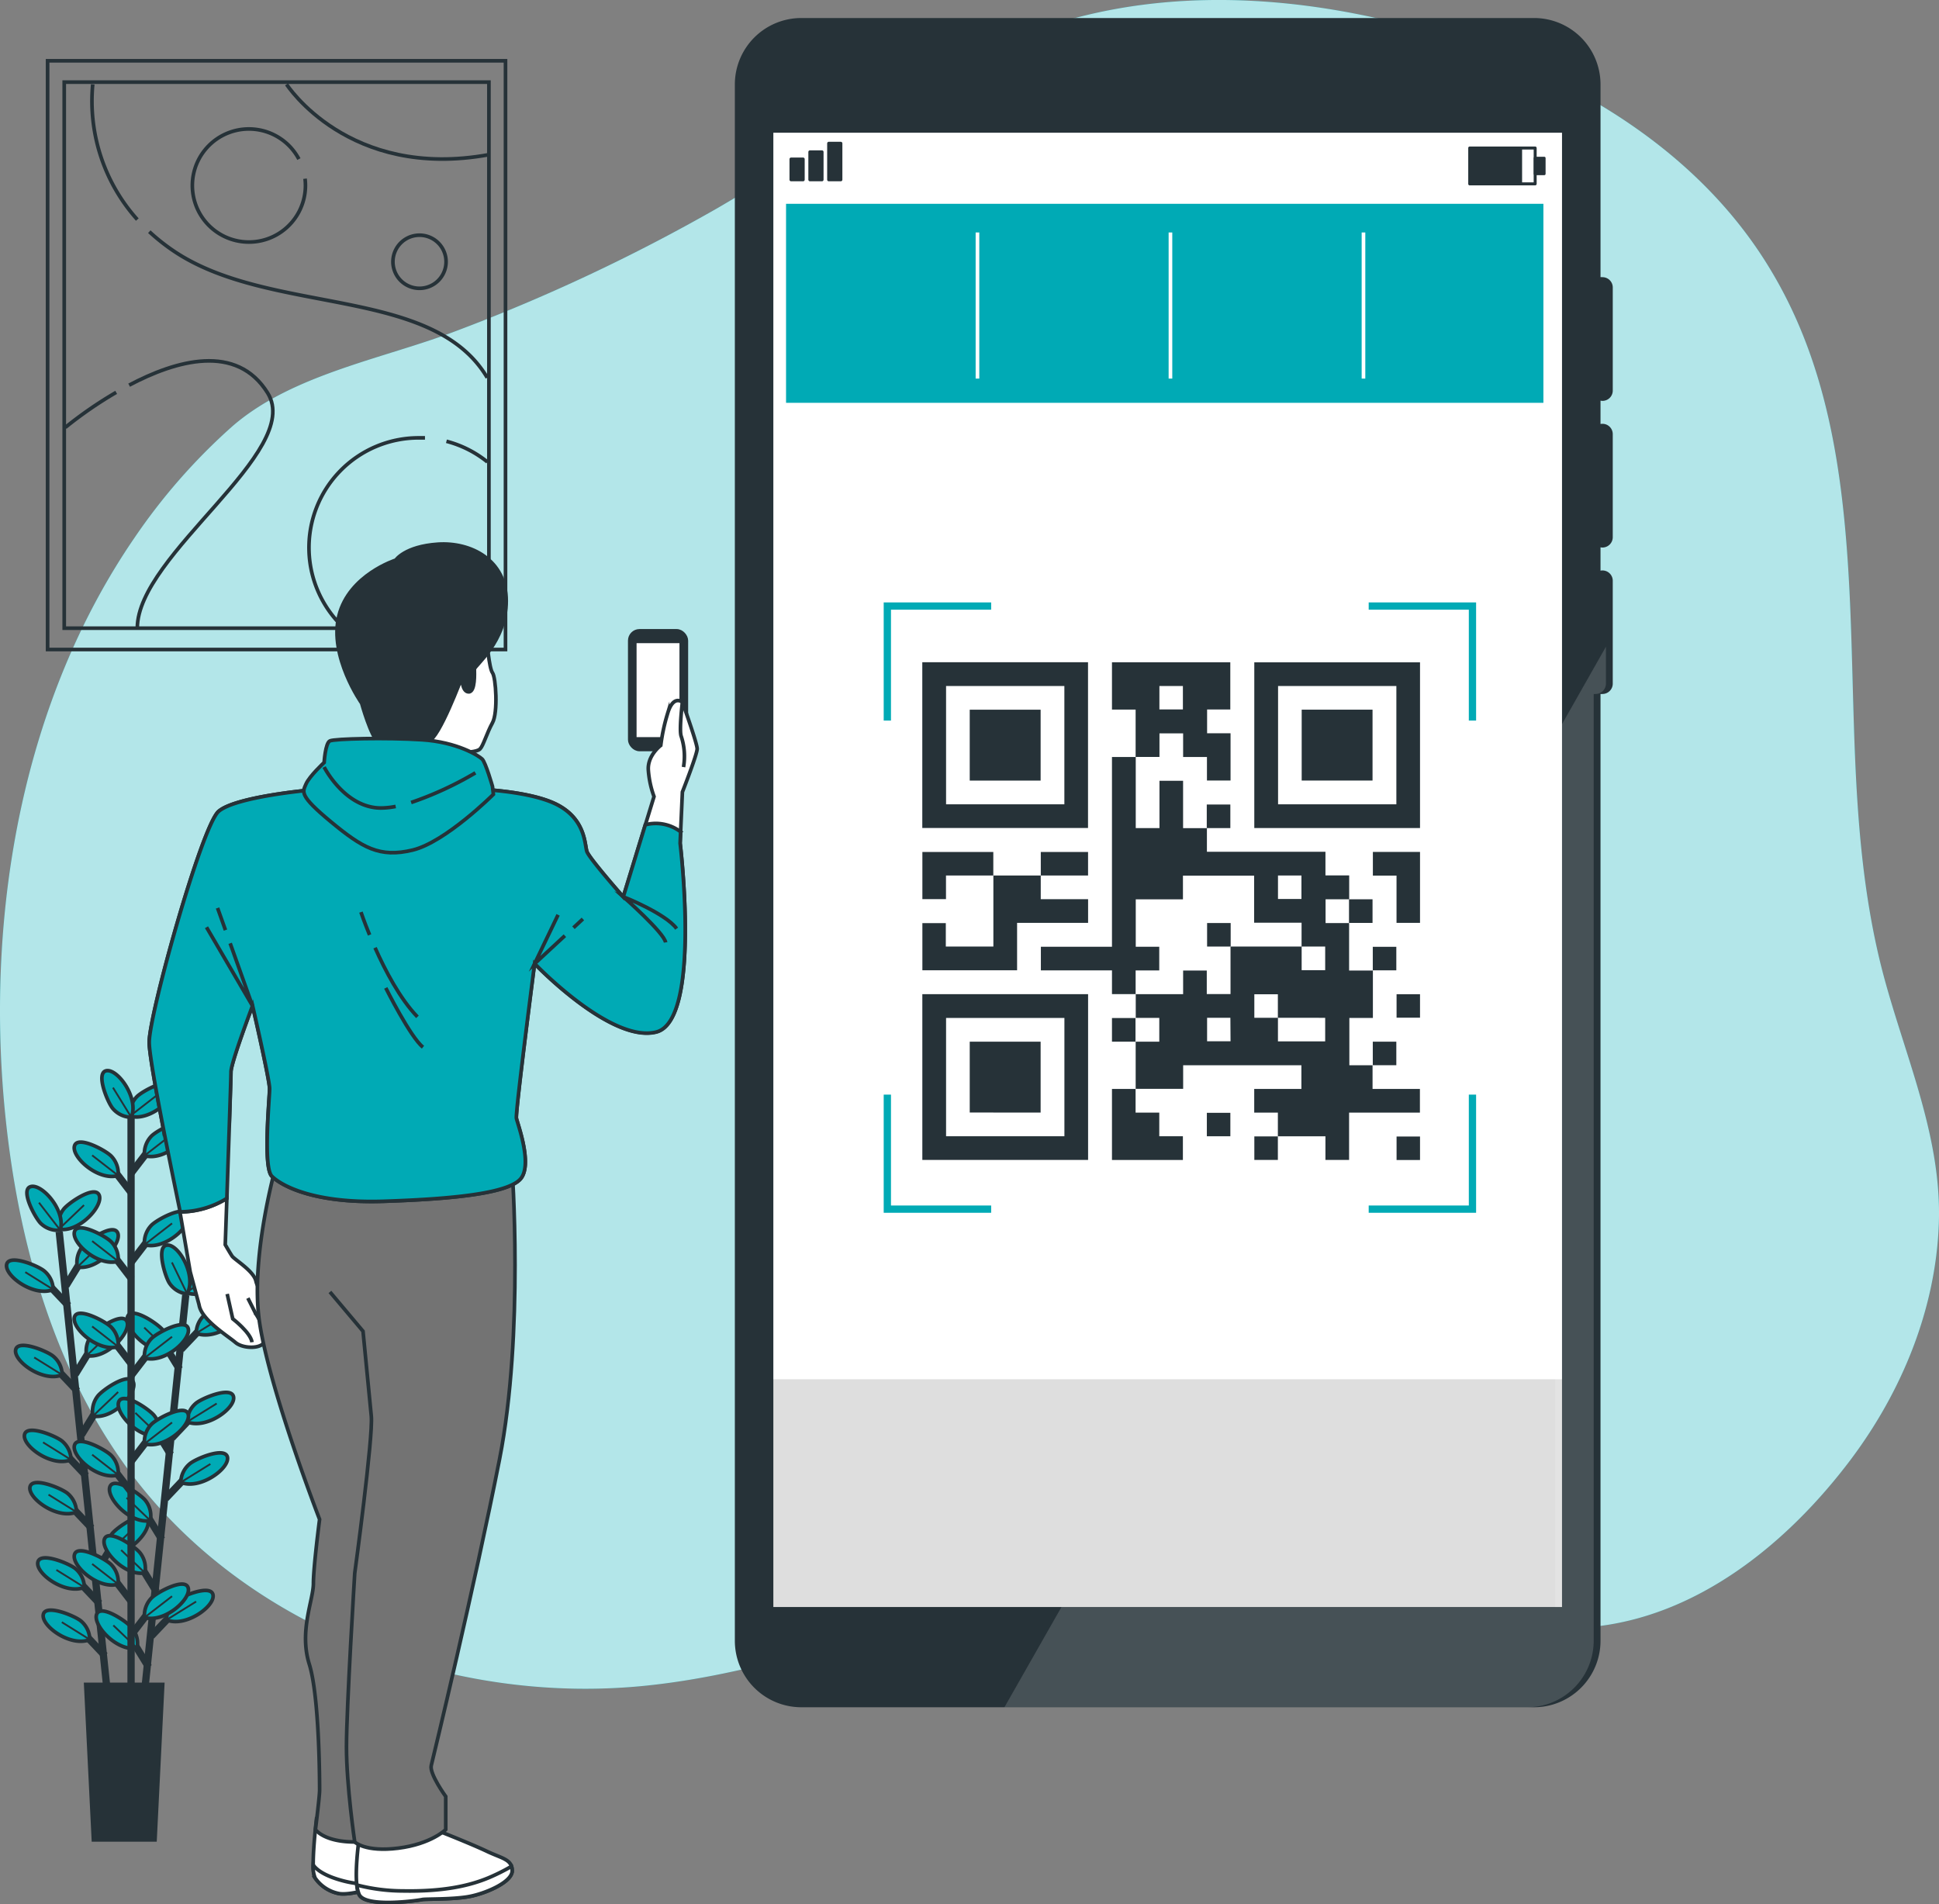 <svg xmlns="http://www.w3.org/2000/svg" width="532.825" height="523.315" viewBox="0 0 532.825 523.315"><rect x="0" y="0" width="532.825" height="523.315" fill="#808080" stroke="none"/><g transform="translate(-14.151 -19.132)"><g transform="translate(14.151 19.132)"><path d="M520.02,153.687c-2.739-21.322-8.081-41.768-19.321-60.4-20.731-34.608-58.237-55.521-96.164-66.125-31.824-8.888-66.1-11.456-97.846-2.273-34.847,10.081-64.09,33.29-95.471,51.486a497.453,497.453,0,0,1-71.717,33.71c-19.981,7.649-45.371,11.934-61.795,26.459a164.72,164.72,0,0,0-26.539,30.289C20.5,211.515,10.57,268.592,15.252,321.874c3.307,37.12,13.514,74.683,36.37,104.086,32.13,41.268,87.288,61.6,139.33,56.475,59.1-5.819,115.076-41.132,173.814-32.653,29.244,4.217,57.226,19.242,86.64,16.446,28.994-2.75,53.8-22.731,71.3-45.974,14.025-18.674,23.356-41.257,24.22-64.784.943-25.448-10.581-48.656-16.366-72.956C520.5,240.042,525.532,196.592,520.02,153.687Z" transform="translate(-14.151 -19.132)" fill="#00aab5"/><path d="M520.02,153.687c-2.739-21.322-8.081-41.768-19.321-60.4-20.731-34.608-58.237-55.521-96.164-66.125-31.824-8.888-66.1-11.456-97.846-2.273-34.847,10.081-64.09,33.29-95.471,51.486a497.453,497.453,0,0,1-71.717,33.71c-19.981,7.649-45.371,11.934-61.795,26.459a164.72,164.72,0,0,0-26.539,30.289C20.5,211.515,10.57,268.592,15.252,321.874c3.307,37.12,13.514,74.683,36.37,104.086,32.13,41.268,87.288,61.6,139.33,56.475,59.1-5.819,115.076-41.132,173.814-32.653,29.244,4.217,57.226,19.242,86.64,16.446,28.994-2.75,53.8-22.731,71.3-45.974,14.025-18.674,23.356-41.257,24.22-64.784.943-25.448-10.581-48.656-16.366-72.956C520.5,240.042,525.532,196.592,520.02,153.687Z" transform="translate(-14.151 -19.132)" fill="#fff" opacity="0.7"/></g><g transform="translate(15.947 313.349)"><line x2="13.184" y2="126.305" transform="translate(14.478 44.281)" fill="none" stroke="#263238" stroke-miterlimit="10" stroke-width="2"/><line x1="5.978" y1="6.308" transform="translate(19.558 140.104)" fill="none" stroke="#263238" stroke-miterlimit="10" stroke-width="2"/><path d="M36.079,403.9a6.819,6.819,0,0,0-2.375-5.069c-1.534-1.364-9.615-4.762-10.377-1.921C22.5,400,30.76,406.073,36.079,403.9Z" transform="translate(-14.702 -261.911)" fill="#00aab5" stroke="#263238" stroke-miterlimit="10" stroke-width="1"/><line x1="7.683" y1="4.785" transform="translate(13.694 137.206)" fill="none" stroke="#263238" stroke-miterlimit="10" stroke-width="0.5"/><line x1="5.978" y1="6.308" transform="translate(21.059 154.47)" fill="none" stroke="#263238" stroke-miterlimit="10" stroke-width="2"/><path d="M37.4,416.542a6.819,6.819,0,0,0-2.375-5.069c-1.534-1.364-9.615-4.762-10.377-1.921C23.817,412.644,32.08,418.713,37.4,416.542Z" transform="translate(-14.522 -260.185)" fill="#00aab5" stroke="#263238" stroke-miterlimit="10" stroke-width="1"/><line x1="7.683" y1="4.785" transform="translate(15.194 151.572)" fill="none" stroke="#263238" stroke-miterlimit="10" stroke-width="0.5"/><line x1="5.978" y1="6.308" transform="translate(15.899 105.053)" fill="none" stroke="#263238" stroke-miterlimit="10" stroke-width="2"/><path d="M32.859,373.062a6.819,6.819,0,0,0-2.375-5.069c-1.534-1.375-9.615-4.762-10.377-1.921C19.277,369.164,27.54,375.233,32.859,373.062Z" transform="translate(-15.142 -266.123)" fill="#00aab5" stroke="#263238" stroke-miterlimit="10" stroke-width="1"/><line x1="7.683" y1="4.785" transform="translate(10.034 102.155)" fill="none" stroke="#263238" stroke-miterlimit="10" stroke-width="0.5"/><line x1="5.978" y1="6.308" transform="translate(17.399 119.419)" fill="none" stroke="#263238" stroke-miterlimit="10" stroke-width="2"/><path d="M34.179,385.7a6.819,6.819,0,0,0-2.375-5.069c-1.534-1.375-9.615-4.762-10.377-1.921C20.6,381.8,28.905,387.873,34.179,385.7Z" transform="translate(-14.962 -264.397)" fill="#00aab5" stroke="#263238" stroke-miterlimit="10" stroke-width="1"/><line x1="7.683" y1="4.785" transform="translate(11.534 116.521)" fill="none" stroke="#263238" stroke-miterlimit="10" stroke-width="0.5"/><line x1="5.978" y1="6.319" transform="translate(13.466 81.708)" fill="none" stroke="#263238" stroke-miterlimit="10" stroke-width="2"/><path d="M30.719,352.532a6.751,6.751,0,0,0-2.387-5.069c-1.534-1.375-9.6-4.762-10.365-1.921C17.137,348.634,25.4,354.7,30.719,352.532Z" transform="translate(-15.434 -268.926)" fill="#00aab5" stroke="#263238" stroke-miterlimit="10" stroke-width="1"/><line x1="7.683" y1="4.785" transform="translate(7.602 78.821)" fill="none" stroke="#263238" stroke-miterlimit="10" stroke-width="0.5"/><line x1="5.978" y1="6.319" transform="translate(11.023 58.272)" fill="none" stroke="#263238" stroke-miterlimit="10" stroke-width="2"/><path d="M28.539,331.913a6.751,6.751,0,0,0-2.387-5.069c-1.534-1.375-9.6-4.774-10.365-1.921C14.98,328.015,23.242,334.084,28.539,331.913Z" transform="translate(-15.732 -271.743)" fill="#00aab5" stroke="#263238" stroke-miterlimit="10" stroke-width="1"/><line x1="7.694" y1="4.796" transform="translate(5.147 55.374)" fill="none" stroke="#263238" stroke-miterlimit="10" stroke-width="0.5"/><line y1="7.41" x2="4.535" transform="translate(24.536 130.5)" fill="none" stroke="#263238" stroke-miterlimit="10" stroke-width="2"/><path d="M40.1,396.006a6.819,6.819,0,0,1,1.284-5.433c1.216-1.659,8.411-6.649,9.752-4.023C52.6,389.437,45.765,397.04,40.1,396.006Z" transform="translate(-12.42 -263.278)" fill="#00aab5" stroke="#263238" stroke-miterlimit="10" stroke-width="1"/><line y1="6.615" x2="6.922" transform="translate(27.685 126.113)" fill="none" stroke="#263238" stroke-miterlimit="10" stroke-width="0.5"/><line y1="7.41" x2="4.546" transform="translate(20.581 92.699)" fill="none" stroke="#263238" stroke-miterlimit="10" stroke-width="2"/><path d="M36.635,362.747a6.819,6.819,0,0,1,1.284-5.444c1.216-1.659,8.411-6.649,9.752-4.023C49.126,356.133,42.295,363.782,36.635,362.747Z" transform="translate(-12.894 -267.821)" fill="#00aab5" stroke="#263238" stroke-miterlimit="10" stroke-width="1"/><line y1="6.615" x2="6.922" transform="translate(23.741 88.312)" fill="none" stroke="#263238" stroke-miterlimit="10" stroke-width="0.5"/><line y1="7.41" x2="4.546" transform="translate(18.854 76.094)" fill="none" stroke="#263238" stroke-miterlimit="10" stroke-width="2"/><path d="M35.115,348.139a6.819,6.819,0,0,1,1.273-5.455c1.227-1.659,8.422-6.649,9.752-4.023C47.595,341.513,40.764,349.162,35.115,348.139Z" transform="translate(-13.102 -269.818)" fill="#00aab5" stroke="#263238" stroke-miterlimit="10" stroke-width="1"/><line y1="6.615" x2="6.922" transform="translate(22.013 71.706)" fill="none" stroke="#263238" stroke-miterlimit="10" stroke-width="0.5"/><line y1="7.41" x2="4.546" transform="translate(16.308 51.737)" fill="none" stroke="#263238" stroke-miterlimit="10" stroke-width="2"/><path d="M32.875,326.709a6.819,6.819,0,0,1,1.284-5.455c1.216-1.659,8.411-6.649,9.752-4.023C45.366,320.083,38.535,327.732,32.875,326.709Z" transform="translate(-13.408 -272.744)" fill="#00aab5" stroke="#263238" stroke-miterlimit="10" stroke-width="1"/><line y1="6.615" x2="6.922" transform="translate(19.467 47.35)" fill="none" stroke="#263238" stroke-miterlimit="10" stroke-width="0.5"/><path d="M28.385,317.569a6.819,6.819,0,0,1,1.284-5.455c1.216-1.659,8.411-6.649,9.752-4.023C40.876,310.943,34.045,318.592,28.385,317.569Z" transform="translate(-14.021 -273.992)" fill="#00aab5" stroke="#263238" stroke-miterlimit="10" stroke-width="1"/><line y1="6.615" x2="6.922" transform="translate(14.364 36.962)" fill="none" stroke="#263238" stroke-miterlimit="10" stroke-width="0.5"/><path d="M29.831,318.039a6.819,6.819,0,0,1-5.3-1.807c-1.512-1.387-5.683-9.092-2.978-10.127C24.546,304.923,31.445,312.526,29.831,318.039Z" transform="translate(-15.058 -274.178)" fill="#00aab5" stroke="#263238" stroke-miterlimit="10" stroke-width="1"/><line x1="5.853" y1="7.581" transform="translate(8.92 36.28)" fill="none" stroke="#263238" stroke-miterlimit="10" stroke-width="0.5"/><line x1="13.104" y2="126.317" transform="translate(36.141 61.671)" fill="none" stroke="#263238" stroke-miterlimit="10" stroke-width="2"/><line x1="4.546" y1="7.399" transform="translate(34.493 156.494)" fill="none" stroke="#263238" stroke-miterlimit="10" stroke-width="2"/><path d="M48.651,418.867a6.819,6.819,0,0,0-1.284-5.444c-1.227-1.659-8.422-6.637-9.763-4.023C36.16,412.264,42.991,419.9,48.651,418.867Z" transform="translate(-12.772 -260.157)" fill="#00aab5" stroke="#263238" stroke-miterlimit="10" stroke-width="1"/><line x1="6.535" y1="6.262" transform="translate(29.344 152.447)" fill="none" stroke="#263238" stroke-miterlimit="10" stroke-width="0.5"/><line x1="4.546" y1="7.41" transform="translate(38.13 121.431)" fill="none" stroke="#263238" stroke-miterlimit="10" stroke-width="2"/><path d="M51.85,388.029a6.819,6.819,0,0,0-1.284-5.455c-1.216-1.659-8.422-6.649-9.752-4.023C39.359,381.437,46.19,389.063,51.85,388.029Z" transform="translate(-12.334 -264.37)" fill="#00aab5" stroke="#263238" stroke-miterlimit="10" stroke-width="1"/><line x1="6.535" y1="6.274" transform="translate(32.981 117.385)" fill="none" stroke="#263238" stroke-miterlimit="10" stroke-width="0.5"/><line x1="4.546" y1="7.41" transform="translate(36.641 135.797)" fill="none" stroke="#263238" stroke-miterlimit="10" stroke-width="2"/><path d="M50.541,400.668a6.819,6.819,0,0,0-1.284-5.444c-1.228-1.659-8.422-6.649-9.763-4.023C38.05,394.053,44.881,401.7,50.541,400.668Z" transform="translate(-12.514 -262.643)" fill="#00aab5" stroke="#263238" stroke-miterlimit="10" stroke-width="1"/><line x1="6.535" y1="6.274" transform="translate(31.492 131.751)" fill="none" stroke="#263238" stroke-miterlimit="10" stroke-width="0.5"/><line x1="4.546" y1="7.41" transform="translate(40.55 98.097)" fill="none" stroke="#263238" stroke-miterlimit="10" stroke-width="2"/><path d="M53.98,367.5a6.819,6.819,0,0,0-1.284-5.455c-1.216-1.648-8.422-6.638-9.752-4.012C41.489,360.883,48.32,368.532,53.98,367.5Z" transform="translate(-12.043 -267.173)" fill="#00aab5" stroke="#263238" stroke-miterlimit="10" stroke-width="1"/><line x1="6.535" y1="6.274" transform="translate(35.402 94.051)" fill="none" stroke="#263238" stroke-miterlimit="10" stroke-width="0.5"/><line x1="4.546" y1="7.41" transform="translate(42.983 74.661)" fill="none" stroke="#263238" stroke-miterlimit="10" stroke-width="2"/><path d="M56.12,346.878a6.819,6.819,0,0,0-1.284-5.455c-1.216-1.659-8.422-6.637-9.752-4.012C43.629,340.263,50.46,347.9,56.12,346.878Z" transform="translate(-11.751 -269.989)" fill="#00aab5" stroke="#263238" stroke-miterlimit="10" stroke-width="1"/><line x1="6.535" y1="6.274" transform="translate(37.834 70.615)" fill="none" stroke="#263238" stroke-miterlimit="10" stroke-width="0.5"/><line y1="6.308" x2="5.978" transform="translate(39.8 149.06)" fill="none" stroke="#263238" stroke-miterlimit="10" stroke-width="2"/><path d="M54.41,411.783a6.819,6.819,0,0,1,2.375-5.069c1.534-1.364,9.6-4.774,10.377-1.932C67.992,407.873,59.729,413.954,54.41,411.783Z" transform="translate(-10.45 -260.836)" fill="#00aab5" stroke="#263238" stroke-miterlimit="10" stroke-width="1"/><line y1="5.046" x2="8.138" transform="translate(43.96 145.901)" fill="none" stroke="#263238" stroke-miterlimit="10" stroke-width="0.5"/><line y1="6.308" x2="5.978" transform="translate(43.721 111.259)" fill="none" stroke="#263238" stroke-miterlimit="10" stroke-width="2"/><path d="M57.86,378.523a6.819,6.819,0,0,1,2.432-5.069c1.534-1.375,9.6-4.774,10.377-1.932C71.442,374.614,63.19,380.694,57.86,378.523Z" transform="translate(-9.979 -265.378)" fill="#00aab5" stroke="#263238" stroke-miterlimit="10" stroke-width="1"/><line y1="5.046" x2="8.138" transform="translate(47.881 108.099)" fill="none" stroke="#263238" stroke-miterlimit="10" stroke-width="0.5"/><line y1="6.308" x2="5.978" transform="translate(45.449 94.642)" fill="none" stroke="#263238" stroke-miterlimit="10" stroke-width="2"/><path d="M59.38,363.9a6.819,6.819,0,0,1,2.375-5.069c1.534-1.364,9.6-4.774,10.365-1.932C72.962,360,64.7,366.074,59.38,363.9Z" transform="translate(-9.771 -267.374)" fill="#00aab5" stroke="#263238" stroke-miterlimit="10" stroke-width="1"/><line y1="5.046" x2="8.138" transform="translate(49.609 91.482)" fill="none" stroke="#263238" stroke-miterlimit="10" stroke-width="0.5"/><line y1="6.319" x2="5.978" transform="translate(47.972 70.286)" fill="none" stroke="#263238" stroke-miterlimit="10" stroke-width="2"/><path d="M61.6,342.478a6.819,6.819,0,0,1,2.375-5.114c1.534-1.364,9.6-4.774,10.377-1.921C75.182,338.58,66.93,344.649,61.6,342.478Z" transform="translate(-9.468 -270.306)" fill="#00aab5" stroke="#263238" stroke-miterlimit="10" stroke-width="1"/><line y1="5.046" x2="8.138" transform="translate(52.132 67.126)" fill="none" stroke="#263238" stroke-miterlimit="10" stroke-width="0.5"/><path d="M59.09,332.613a6.819,6.819,0,0,1,2.375-5.069c1.534-1.375,9.6-4.774,10.377-1.932C72.626,328.7,64.42,334.784,59.09,332.613Z" transform="translate(-9.811 -271.647)" fill="#00aab5" stroke="#263238" stroke-miterlimit="10" stroke-width="1"/><line y1="5.046" x2="8.138" transform="translate(49.279 55.92)" fill="none" stroke="#263238" stroke-miterlimit="10" stroke-width="0.5"/><path d="M60.228,333.613a6.751,6.751,0,0,1-4.8-2.887c-1.2-1.671-3.739-10.047-.83-10.513C57.761,319.645,62.944,328.5,60.228,333.613Z" transform="translate(-10.608 -272.238)" fill="#00aab5" stroke="#263238" stroke-miterlimit="10" stroke-width="1"/><line x1="4.171" y1="8.615" transform="translate(45.449 52.703)" fill="none" stroke="#263238" stroke-miterlimit="10" stroke-width="0.5"/><line y2="159.743" transform="translate(34.22 10.23)" fill="none" stroke="#263238" stroke-miterlimit="10" stroke-width="2"/><line x1="5.296" y1="6.899" transform="translate(29.06 139.059)" fill="none" stroke="#263238" stroke-miterlimit="10" stroke-width="2"/><path d="M44.171,403.271a6.819,6.819,0,0,0-1.841-5.3c-1.387-1.512-9.092-5.683-10.115-2.978C31.066,397.975,38.647,404.874,44.171,403.271Z" transform="translate(-13.497 -262.144)" fill="#00aab5" stroke="#263238" stroke-miterlimit="10" stroke-width="1"/><line x1="7.149" y1="5.558" transform="translate(23.525 135.57)" fill="none" stroke="#263238" stroke-miterlimit="10" stroke-width="0.5"/><line x1="5.296" y1="6.888" transform="translate(29.06 109.042)" fill="none" stroke="#263238" stroke-miterlimit="10" stroke-width="2"/><path d="M44.171,376.865a6.819,6.819,0,0,0-1.841-5.3c-1.387-1.523-9.092-5.74-10.115-2.989C31.066,371.569,38.647,378.467,44.171,376.865Z" transform="translate(-13.497 -265.754)" fill="#00aab5" stroke="#263238" stroke-miterlimit="10" stroke-width="1"/><line x1="7.149" y1="5.569" transform="translate(23.525 105.542)" fill="none" stroke="#263238" stroke-miterlimit="10" stroke-width="0.5"/><line x1="5.296" y1="6.899" transform="translate(29.06 73.798)" fill="none" stroke="#263238" stroke-miterlimit="10" stroke-width="2"/><path d="M44.171,345.852a6.819,6.819,0,0,0-1.841-5.3c-1.387-1.523-9.092-5.683-10.115-2.989C31.066,340.556,38.647,347.455,44.171,345.852Z" transform="translate(-13.497 -269.986)" fill="#00aab5" stroke="#263238" stroke-miterlimit="10" stroke-width="1"/><line x1="7.149" y1="5.569" transform="translate(23.525 70.297)" fill="none" stroke="#263238" stroke-miterlimit="10" stroke-width="0.5"/><line x1="5.296" y1="6.899" transform="translate(29.06 50.328)" fill="none" stroke="#263238" stroke-miterlimit="10" stroke-width="2"/><path d="M44.171,325.2a6.819,6.819,0,0,0-1.841-5.285c-1.387-1.523-9.092-5.74-10.115-2.989C31.066,319.919,38.647,326.817,44.171,325.2Z" transform="translate(-13.497 -272.807)" fill="#00aab5" stroke="#263238" stroke-miterlimit="10" stroke-width="1"/><line x1="7.149" y1="5.558" transform="translate(23.525 46.839)" fill="none" stroke="#263238" stroke-miterlimit="10" stroke-width="0.5"/><line x1="5.296" y1="6.899" transform="translate(29.06 26.767)" fill="none" stroke="#263238" stroke-miterlimit="10" stroke-width="2"/><path d="M44.171,304.473a6.819,6.819,0,0,0-1.841-5.285c-1.387-1.523-9.092-5.74-10.115-2.989C31.066,299.189,38.647,306.087,44.171,304.473Z" transform="translate(-13.497 -275.638)" fill="#00aab5" stroke="#263238" stroke-miterlimit="10" stroke-width="1"/><line x1="7.149" y1="5.558" transform="translate(23.525 23.278)" fill="none" stroke="#263238" stroke-miterlimit="10" stroke-width="0.5"/><line y1="6.899" x2="5.296" transform="translate(34.231 148.219)" fill="none" stroke="#263238" stroke-miterlimit="10" stroke-width="2"/><path d="M49.093,411.333a6.819,6.819,0,0,1,1.841-5.285c1.387-1.523,9.092-5.74,10.115-2.989C62.2,406.048,54.674,412.947,49.093,411.333Z" transform="translate(-11.179 -261.046)" fill="#00aab5" stroke="#263238" stroke-miterlimit="10" stroke-width="1"/><line y1="5.853" x2="7.569" transform="translate(37.914 144.435)" fill="none" stroke="#263238" stroke-miterlimit="10" stroke-width="0.5"/><line y1="6.888" x2="5.296" transform="translate(34.231 100.484)" fill="none" stroke="#263238" stroke-miterlimit="10" stroke-width="2"/><path d="M49.093,369.332a6.819,6.819,0,0,1,1.841-5.3c1.387-1.523,9.092-5.683,10.115-2.989C62.2,364.036,54.674,370.935,49.093,369.332Z" transform="translate(-11.18 -266.779)" fill="#00aab5" stroke="#263238" stroke-miterlimit="10" stroke-width="1"/><line y1="5.865" x2="7.569" transform="translate(37.914 96.688)" fill="none" stroke="#263238" stroke-miterlimit="10" stroke-width="0.5"/><line y1="6.899" x2="5.296" transform="translate(34.231 76.912)" fill="none" stroke="#263238" stroke-miterlimit="10" stroke-width="2"/><path d="M49.093,348.591a6.819,6.819,0,0,1,1.841-5.285c1.387-1.523,9.092-5.683,10.115-2.989C62.2,343.306,54.674,350.2,49.093,348.591Z" transform="translate(-11.179 -269.61)" fill="#00aab5" stroke="#263238" stroke-miterlimit="10" stroke-width="1"/><line y1="5.853" x2="7.569" transform="translate(37.914 73.127)" fill="none" stroke="#263238" stroke-miterlimit="10" stroke-width="0.5"/><line y1="6.899" x2="5.296" transform="translate(34.231 45.77)" fill="none" stroke="#263238" stroke-miterlimit="10" stroke-width="2"/><path d="M49.093,321.193a6.819,6.819,0,0,1,1.841-5.285c1.387-1.523,9.092-5.74,10.115-2.989C62.2,315.909,54.674,322.807,49.093,321.193Z" transform="translate(-11.179 -273.355)" fill="#00aab5" stroke="#263238" stroke-miterlimit="10" stroke-width="1"/><line y1="5.865" x2="7.569" transform="translate(37.914 41.974)" fill="none" stroke="#263238" stroke-miterlimit="10" stroke-width="0.5"/><line y1="6.899" x2="5.296" transform="translate(34.231 21.277)" fill="none" stroke="#263238" stroke-miterlimit="10" stroke-width="2"/><path d="M49.093,299.655a6.819,6.819,0,0,1,1.841-5.3c1.387-1.523,9.092-5.74,10.115-2.989C62.2,294.359,54.674,301.3,49.093,299.655Z" transform="translate(-11.18 -276.298)" fill="#00aab5" stroke="#263238" stroke-miterlimit="10" stroke-width="1"/><line y1="5.865" x2="7.569" transform="translate(37.914 17.493)" fill="none" stroke="#263238" stroke-miterlimit="10" stroke-width="0.5"/><path d="M45.584,290.1a6.74,6.74,0,0,1,1.83-5.285c1.387-1.523,9.092-5.683,10.127-2.989C58.688,284.8,51.1,291.7,45.584,290.1Z" transform="translate(-11.659 -277.597)" fill="#00aab5" stroke="#263238" stroke-miterlimit="10" stroke-width="1"/><line y1="5.865" x2="7.569" transform="translate(33.924 6.627)" fill="none" stroke="#263238" stroke-miterlimit="10" stroke-width="0.5"/><path d="M46.871,290.82a6.819,6.819,0,0,1-5.069-2.387c-1.364-1.534-4.751-9.615-1.909-10.377C42.984,277.227,49.053,285.5,46.871,290.82Z" transform="translate(-12.583 -277.999)" fill="#00aab5" stroke="#263238" stroke-miterlimit="10" stroke-width="1"/><line x1="5.035" y1="8.149" transform="translate(29.253 4.672)" fill="none" stroke="#263238" stroke-miterlimit="10" stroke-width="0.5"/><path d="M53.917,469.133H36.994L34.88,426.41H56.031Z" transform="translate(-13.117 -257.733)" fill="#263238" stroke="#263238" stroke-miterlimit="10" stroke-width="1"/></g><g transform="translate(27.232 35.837)"><path d="M127.291,195.619H25.66V33.83H151.488V195.619H133.894" transform="translate(-25.66 -33.83)" fill="none" stroke="#263238" stroke-miterlimit="10" stroke-width="1"/><rect width="116.702" height="150.06" transform="translate(4.569 5.865)" fill="none" stroke="#263238" stroke-miterlimit="10" stroke-width="1"/><path d="M50.25,75.15a55.566,55.566,0,0,0,6.6,5.24c26.4,17.912,71.183,9.433,86.265,34.881" transform="translate(-22.302 -28.187)" fill="none" stroke="#263238" stroke-miterlimit="10" stroke-width="1"/><path d="M36.6,39.53A48.781,48.781,0,0,0,48.848,76.684" transform="translate(-24.196 -33.052)" fill="none" stroke="#263238" stroke-miterlimit="10" stroke-width="1"/><path d="M45.37,113.062c12.877-6.819,29.55-11.627,38.086,2.182,9.9,16.037-35.836,44.326-35.836,64.579" transform="translate(-22.968 -23.922)" fill="none" stroke="#263238" stroke-miterlimit="10" stroke-width="1"/><path d="M29.94,123.638A111.837,111.837,0,0,1,43.92,114" transform="translate(-25.076 -22.882)" fill="none" stroke="#263238" stroke-miterlimit="10" stroke-width="1"/><path d="M83.44,39.53s16.969,26.4,55.623,19.321" transform="translate(-17.77 -33.052)" fill="none" stroke="#263238" stroke-miterlimit="10" stroke-width="1"/><path d="M91.62,63.983a14.776,14.776,0,0,1,.114,1.887,15.537,15.537,0,1,1-1.8-7.274" transform="translate(-20.881 -31.58)" fill="none" stroke="#263238" stroke-miterlimit="10" stroke-width="1"/><path d="M123.756,83.342a7.3,7.3,0,1,1-2.121-5.189A7.308,7.308,0,0,1,123.756,83.342Z" transform="translate(-14.26 -28.071)" fill="none" stroke="#263238" stroke-miterlimit="10" stroke-width="1"/><path d="M122.09,125.83a29.868,29.868,0,0,1,11.263,5.683" transform="translate(-12.492 -21.267)" fill="none" stroke="#263238" stroke-miterlimit="10" stroke-width="1"/><path d="M98.635,177.4A30.164,30.164,0,0,1,118.991,125h1.739" transform="translate(-17.03 -21.38)" fill="none" stroke="#263238" stroke-miterlimit="10" stroke-width="1"/></g><g transform="translate(216.082 24.085)"><rect width="229.391" height="424.947" transform="translate(2.137 21.606)" fill="#fff"/><rect width="229.391" height="72.467" transform="translate(2.137 374.086)" fill="#dedede"/><path d="M430.235,128.7a2.83,2.83,0,0,0,2.83-2.83V97.537a2.83,2.83,0,0,0-2.83-2.83,2.75,2.75,0,0,0-.534,0V41.754A18.264,18.264,0,0,0,411.437,23.49H210.1A18.264,18.264,0,0,0,191.82,41.754V469.429A18.276,18.276,0,0,0,210.1,487.705H411.437A18.276,18.276,0,0,0,429.7,469.429V209.249a2.75,2.75,0,0,0,.534,0,2.841,2.841,0,0,0,2.83-2.841V178.13a2.83,2.83,0,0,0-2.83-2.83,2.748,2.748,0,0,0-.534.057v-6.41a2.753,2.753,0,0,0,.534.057,2.841,2.841,0,0,0,2.83-2.83V137.828a2.841,2.841,0,0,0-2.83-2.83,2.75,2.75,0,0,0-.534.057v-6.422A2.751,2.751,0,0,0,430.235,128.7ZM419.12,460.155H202.4V55.007H419.12Z" transform="translate(-191.82 -23.49)" fill="#263238"/><rect width="17.969" height="9.854" transform="translate(201.955 35.722)" fill="none" stroke="#263238" stroke-linecap="round" stroke-linejoin="round" stroke-width="0.821"/><rect width="14.014" height="9.854" transform="translate(201.955 35.722)" fill="#263238" stroke="#263238" stroke-linecap="round" stroke-linejoin="round" stroke-width="0.725"/><rect width="2.535" height="4.342" transform="translate(219.89 38.484)" fill="#263238" stroke="#263238" stroke-linecap="round" stroke-linejoin="round" stroke-width="0.725"/><rect width="3.296" height="5.649" transform="translate(15.457 38.779)" fill="#263238" stroke="#263238" stroke-linecap="round" stroke-linejoin="round" stroke-width="0.883"/><rect width="3.296" height="7.626" transform="translate(20.64 36.802)" fill="#263238" stroke="#263238" stroke-linecap="round" stroke-linejoin="round" stroke-width="0.883"/><rect width="3.296" height="9.979" transform="translate(25.811 34.449)" fill="#263238" stroke="#263238" stroke-linecap="round" stroke-linejoin="round" stroke-width="0.883"/><rect width="208.115" height="54.691" transform="translate(14.071 51.054)" fill="#00aab5"/><line y2="40.155" transform="translate(66.67 58.93)" fill="none" stroke="#fff" stroke-miterlimit="10" stroke-width="1"/><line y2="40.155" transform="translate(119.702 58.93)" fill="none" stroke="#fff" stroke-miterlimit="10" stroke-width="1"/><line y2="40.155" transform="translate(172.745 58.93)" fill="none" stroke="#fff" stroke-miterlimit="10" stroke-width="1"/><path d="M418.925,188.491a2.75,2.75,0,0,0,.534,0,2.841,2.841,0,0,0,2.83-2.841V175.5l-13.946,24.584V439.4H272.673L257,466.947H400.649a18.276,18.276,0,0,0,18.276-18.276Z" transform="translate(-182.919 -2.732)" fill="#fff" opacity="0.15"/></g><g transform="translate(257.987 185.681)"><path d="M291.86,293.39V280.4h6.49v-6.535h-6.467V267.34H304.9v-6.49h6.5v6.456h6.524V254.258H337.47v6.49h6.467v-6.49h-6.49v-6.547H324.411V234.778h-19.56v6.5H291.883v13.036h6.456v6.5h-6.49v6.512h-6.5V260.8H265.81v-6.49h19.537V202.17h6.535V221.7H298.4V208.705h6.49v13.014h6.547v6.49h32.574v6.5h6.524v6.558h-6.49V247.8h6.467V260.85h6.535v13.025h-6.467v13h6.376v6.512h13.014v6.5H350.506V312.9h-6.5v-6.5h-13.07v-6.512h-6.5v-6.5H337.4v-6.512H304.908v6.478H291.86Zm39.075-19.549v-6.478h-6.467v6.467h6.49v6.49h12.979v-6.478Zm-13.048,0h-6.4v6.444h6.444Zm13.082-32.653h6.444v-6.456h-6.444Z" transform="translate(-223.621 -160.686)" fill="#263238"/><path d="M237.14,224.8V179.25h45.542V224.8Zm6.535-39.018V218.3h32.506V185.785Z" transform="translate(-227.536 -163.816)" fill="#263238"/><path d="M362.952,224.812H317.41V179.27h45.542Zm-6.5-39.029H323.945v32.506h32.506Z" transform="translate(-216.575 -163.813)" fill="#263238"/><path d="M237.15,259.51H282.7v45.553H237.15Zm39.041,6.535H243.674v32.517h32.517Z" transform="translate(-227.535 -152.856)" fill="#263238"/><path d="M289.5,205.3V192.262H283v-13h32.517v12.979h-6.376v6.524h6.444v13H309.1V205.3h-6.547v-6.5h-6.5v6.478H289.49Zm6.535-13.082h6.456v-6.433h-6.456Z" transform="translate(-221.274 -163.814)" fill="#263238"/><path d="M269.688,230.82v6.512H282.7v6.5H263.187v13.025H237.16V243.9H243.6v6.444h13.07V230.82H269.7Z" transform="translate(-227.533 -156.773)" fill="#263238"/><path d="M289.49,282.42v6.512H296v6.5h6.49v6.512H283V282.431h6.467Z" transform="translate(-221.274 -149.727)" fill="#263238"/><path d="M256.675,231.6H243.65v6.49h-6.49V225.13h19.492v6.478Z" transform="translate(-227.533 -157.55)" fill="#263238"/><path d="M359.037,244.612h-6.456V231.621h-6.5v-6.5h12.957Z" transform="translate(-212.66 -157.552)" fill="#263238"/><path d="M265.791,231.62v-6.49h12.991V231.6h-13Z" transform="translate(-223.625 -157.55)" fill="#263238"/><path d="M346.068,254.55v-6.49h6.467v6.467H346Z" transform="translate(-212.671 -154.419)" fill="#263238"/><path d="M351.81,259.52h6.444v6.456H351.81Z" transform="translate(-211.877 -152.854)" fill="#263238"/><path d="M305.921,220.15v-6.49H312.4v6.467h-6.49Z" transform="translate(-218.145 -159.117)" fill="#263238"/><path d="M289.512,271.781H283v-6.5h6.467v6.5Z" transform="translate(-221.274 -152.068)" fill="#263238"/><path d="M346.06,277.478V271h6.467v6.467H346.06Z" transform="translate(-212.662 -151.287)" fill="#263238"/><path d="M340.31,236.574h6.467v6.5H340.31V236.54Z" transform="translate(-213.448 -155.992)" fill="#263238"/><path d="M312.4,294.644H305.94V288.2H312.4Z" transform="translate(-218.141 -148.938)" fill="#263238"/><path d="M323.887,293.88v6.49H317.42V293.9h6.49Z" transform="translate(-216.573 -148.162)" fill="#263238"/><path d="M358.254,300.386H351.81V293.93h6.444Z" transform="translate(-211.877 -148.155)" fill="#263238"/><path d="M312.433,248.777H306V242.31h6.478v6.467Z" transform="translate(-218.133 -155.204)" fill="#263238"/><path d="M268.091,210.211H248.61V190.73h19.481Z" transform="translate(-225.97 -162.248)" fill="#263238"/><path d="M328.87,210.2V190.72h19.469V210.2Z" transform="translate(-215.01 -162.249)" fill="#263238"/><path d="M248.61,290.469V271h19.481v19.481Z" transform="translate(-225.97 -151.287)" fill="#263238"/><path d="M257.218,165.67H228.69v31.471" transform="translate(-228.69 -165.67)" fill="none" stroke="#00aab5" stroke-miterlimit="10" stroke-width="2"/><path d="M345.07,165.67h28.516v31.471" transform="translate(-212.798 -165.67)" fill="none" stroke="#00aab5" stroke-miterlimit="10" stroke-width="2"/><path d="M257.218,315.271H228.69V283.8" transform="translate(-228.69 -149.539)" fill="none" stroke="#00aab5" stroke-miterlimit="10" stroke-width="2"/><path d="M345.07,315.271h28.516V283.8" transform="translate(-212.798 -149.539)" fill="none" stroke="#00aab5" stroke-miterlimit="10" stroke-width="2"/></g><g transform="translate(55.157 168.626)"><rect width="15.537" height="32.585" rx="2.67" transform="translate(132.056 23.874)" fill="#263238" stroke="#263238" stroke-miterlimit="10" stroke-width="1"/><rect width="12.786" height="26.823" transform="translate(133.42 26.75)" fill="#fff" stroke="#263238" stroke-miterlimit="10" stroke-width="1"/><path d="M57.66,312.619a24.55,24.55,0,0,0,12.889-3.739c-.25,7.251-.443,12.741-.443,12.741s1.25,2.182,1.875,3.126,5.933,4.058,6.558,6.876,3.41,4.376,3.126,8.433-3.751-.318-3.126.625,2.5,4.058,2.5,6.876-5.933,2.807-8.126.932-9.365-6.251-9.99-10.309l-2.444-9.092Z" transform="translate(-49.215 -129.059)" fill="#fff" stroke="#263238" stroke-miterlimit="10" stroke-width="1"/><path d="M69.08,332l1.523,6.819s4.921,3.785,5.3,6.444" transform="translate(-47.656 -125.902)" fill="#fff" stroke="#263238" stroke-miterlimit="10" stroke-width="1"/><line x1="2.205" y1="4.387" transform="translate(27.107 207.235)" fill="#fff" stroke="#263238" stroke-miterlimit="10" stroke-width="1"/><path d="M90.8,459.273s-1.784,14.628-.4,16.412a10.423,10.423,0,0,0,6.717,4.308c3.16.4,8.5-1.387,8.5-1.387a32.255,32.255,0,0,0,11.07.989c5.683-.591,9.479-2.762,9.877-5.535s-4.546-3.944-7.308-6.91-7.172-8.217-7.172-8.217l-1.137-3.842s-6.717,3.41-11.059,3.557a26.265,26.265,0,0,1-7.319-.591Z" transform="translate(-44.816 -109.093)" fill="#fff" stroke="#263238" stroke-miterlimit="10" stroke-width="1"/><path d="M126.572,472.049a2.114,2.114,0,0,0-.091-.966c-1.307.546-2.978,1.2-5.046,1.955-5.933,2.182-8.9.4-11.854.4s-3.171,3.16-11.468.989c-5.421-1.421-7.456-3.251-8.229-4.364a7.8,7.8,0,0,0,.523,3.58,10.422,10.422,0,0,0,6.717,4.308c3.16.4,8.5-1.387,8.5-1.387a32.255,32.255,0,0,0,11.07.989C122.423,476.993,126.174,474.822,126.572,472.049Z" transform="translate(-44.819 -107.049)" fill="#fff" stroke="#263238" stroke-miterlimit="10" stroke-width="1"/><path d="M82.108,299.956s-7.956,26.709-5.115,45.462S93.474,399.4,93.474,399.4s-1.7,13.07-1.7,17.617-3.978,13.07-1.137,22.163,2.841,32.96,2.841,34.665-1.137,10.8-1.137,10.8,2.273,3.41,10.8,3.41,10.8-6.819,10.8-6.819,8.524-50.577,8.524-58.533,9.092-37.506,12.5-49.44a101.834,101.834,0,0,1,9.831-23.5c2.273-3.978.966-52.077.966-52.077L80.972,292Z" transform="translate(-46.659 -131.364)" fill="#737373" stroke="#263238" stroke-miterlimit="10" stroke-width="1"/><path d="M123.566,462.08s8.5,3.353,12.65,5.33,6.91,2.171,6.91,5.342-7.5,6.319-12.047,7.115-11.866.591-12.65.784-15.616,2.375-17.389-1.387.193-16.594.193-16.594A57.477,57.477,0,0,0,123.566,462.08Z" transform="translate(-43.393 -108.138)" fill="#fff" stroke="#263238" stroke-miterlimit="10" stroke-width="1"/><path d="M118.408,479.517c.784-.193,8.1,0,12.65-.784s12.047-3.955,12.047-7.115a4.047,4.047,0,0,0-.182-1.227,54.959,54.959,0,0,1-5.944,3c-5.535,2.375-12.843,3.955-23.868,3.762a51,51,0,0,1-12.661-1.625,8.342,8.342,0,0,0,.614,2.6C102.791,481.892,117.612,479.721,118.408,479.517Z" transform="translate(-43.372 -107.004)" fill="#fff" stroke="#263238" stroke-miterlimit="10" stroke-width="1"/><path d="M143.928,301s3.41,46.031-3.41,80.7-18.185,81.832-18.753,84.105,3.978,8.524,3.978,8.524v9.092s-3.978,3.978-13.07,5.115-11.934-1.7-11.934-1.7-2.273-15.344-2.273-26.141,2.273-47.735,2.273-47.735,5.115-37.506,4.546-43.189-2.273-23.3-2.273-23.3l-9.092-10.8" transform="translate(-44.264 -130.135)" fill="#737373" stroke="#263238" stroke-miterlimit="10" stroke-width="1"/><path d="M54.367,307.7l17.878-3.137c-.08,2.421.432-12.877.432-14.014,0-2.5,5.933-18.185,5.933-18.185s4.683,20.322,4.683,22.822-1.875,21.595.625,24.061,11.252,7.5,30.63,6.876,33.756-2.194,37.506-5.944-.625-15.309-.943-16.866,5-42.507,5-42.507,20.935,21.879,33.437,18.753,6.569-51.85,6.569-51.85l.625-14.059s4.058-10.309,4.058-11.877-4.058-12.809-4.058-12.809-2.5-2.194-4.069,3.126a51.279,51.279,0,0,0-1.875,8.751s-3.751,2.807-3.41,6.876a26.88,26.88,0,0,0,1.557,7.183l-8.456,27.584s-9.377-10.627-10-12.5-.318-8.751-8.126-12.82-23.754-4.376-23.754-4.376l-44.064.318s-20.628,1.818-25.254,5.876-19.06,55.634-19.06,63.443c0,2.444,1.273,10.013,3.057,19.378Z" transform="translate(-50.23 -145.495)" fill="#fff" stroke="#263238" stroke-miterlimit="10" stroke-width="1"/><path d="M179.2,188.93s-.943,7.808-.318,9.377a17.457,17.457,0,0,1,.625,8.433" transform="translate(-32.69 -145.439)" fill="none" stroke="#263238" stroke-miterlimit="10" stroke-width="1"/><path d="M189.549,276.7c12.5-3.126,6.569-51.884,6.569-51.884l.136-3.148a11.3,11.3,0,0,0-9.706-1.921l-6.058,19.822s-9.377-10.627-10-12.5-.318-8.751-8.126-12.82-23.754-4.376-23.754-4.376l-44.064.318s-20.628,1.818-25.254,5.876S50.23,271.7,50.23,279.507c0,4.637,4.614,27.755,8.5,46.6A24.55,24.55,0,0,0,71.563,322.4c.455-13.514,1.137-33.142,1.137-34.767,0-2.5,5.933-18.185,5.933-18.185s4.683,20.322,4.683,22.822-1.875,21.595.625,24.061,11.252,7.5,30.63,6.876,33.756-2.194,37.506-5.944-.625-15.309-.943-16.866,5-42.507,5-42.507S177.047,279.825,189.549,276.7Z" transform="translate(-50.23 -142.579)" fill="#00aab5" stroke="#263238" stroke-miterlimit="10" stroke-width="1"/><path d="M70.581,247.74l6.137,17.2L64.08,243.33" transform="translate(-48.339 -138.01)" fill="none" stroke="#263238" stroke-miterlimit="10" stroke-width="1"/><line x2="2.171" y2="6.081" transform="translate(18.776 100.024)" fill="none" stroke="#263238" stroke-miterlimit="10" stroke-width="1"/><path d="M104.83,248.28c2.762,6.206,6.819,13.991,11.65,19" transform="translate(-42.774 -137.334)" fill="none" stroke="#263238" stroke-miterlimit="10" stroke-width="1"/><path d="M101.42,239.67s.852,2.557,2.375,6.274" transform="translate(-43.24 -138.51)" fill="none" stroke="#263238" stroke-miterlimit="10" stroke-width="1"/><path d="M107.42,258s6.819,13.639,10.229,16.287" transform="translate(-42.42 -136.007)" fill="none" stroke="#263238" stroke-miterlimit="10" stroke-width="1"/><line y1="2.409" x2="2.591" transform="translate(116.577 103.047)" fill="none" stroke="#263238" stroke-miterlimit="10" stroke-width="1"/><path d="M149.857,240.33l-6.467,13.457,8.342-7.729" transform="translate(-37.508 -138.42)" fill="none" stroke="#263238" stroke-miterlimit="10" stroke-width="1"/><path d="M176.478,248.509c-.375-2.648-11.638-12.559-11.638-12.559s11.638,4.6,14.673,8.774" transform="translate(-34.579 -139.018)" fill="none" stroke="#263238" stroke-miterlimit="10" stroke-width="1"/><path d="M134.583,173.885s.625,7.82,1.568,9.092,1.557,10.934,0,13.752-2.5,6.251-3.41,7.183-4.376.943-5.683.943-15.309-.625-15.309-.625l.318-19.7S115.523,169.828,134.583,173.885Z" transform="translate(-41.829 -147.59)" fill="#fff" stroke="#263238" stroke-miterlimit="10" stroke-width="1"/><path d="M111.792,155.092s-12.82,4.058-15.628,15.275,6.251,24.061,6.251,24.061,2.5,9.092,4.683,10.945,10.934,0,13.752-.625,9.092-17.5,9.092-17.5,0,4.058,1.875,4.058,1.568-5.308,1.568-6.251,8.751-7.5,8.751-18.742-9.718-16.219-18.81-15.594S111.792,155.092,111.792,155.092Z" transform="translate(-44.031 -150.664)" fill="#263238" stroke="#263238" stroke-miterlimit="10" stroke-width="1"/><path d="M139.449,210.85s-1.875-6.558-2.819-7.49-6.876-4.694-16.56-5.319-24.061-.307-25.311.318-1.568,5.933-1.568,5.933-4.058,3.751-5,5.944-1.875,3.114,6.819,10.309,13.445,10,22.5,7.808S139.7,213.043,139.7,213.043Z" transform="translate(-45.126 -144.241)" fill="#00aab5" stroke="#263238" stroke-miterlimit="10" stroke-width="1"/><path d="M113.55,214.149A94.666,94.666,0,0,0,131.212,206" transform="translate(-41.583 -143.108)" fill="none" stroke="#263238" stroke-miterlimit="10" stroke-width="1"/><path d="M92.52,204.6s5.683,11.252,15.628,11.252a21.506,21.506,0,0,0,4.035-.432" transform="translate(-44.455 -143.299)" fill="none" stroke="#263238" stroke-miterlimit="10" stroke-width="1"/></g></g></svg>